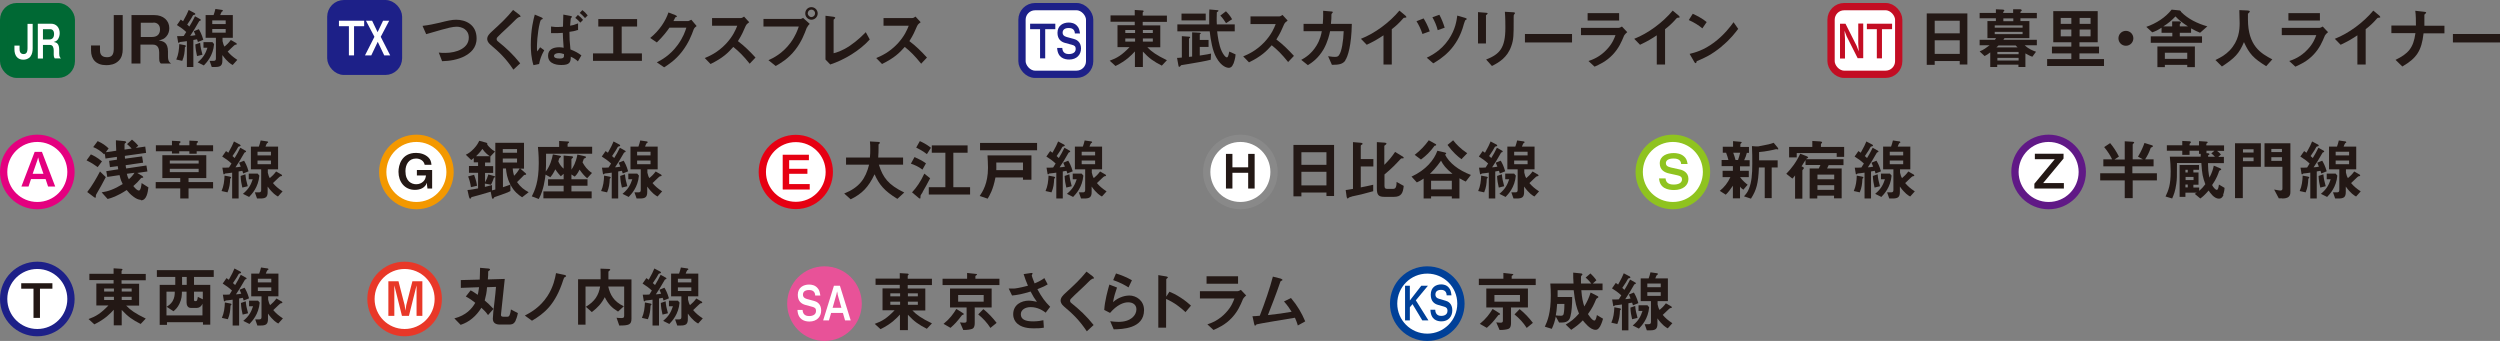 <?xml version="1.0" encoding="UTF-8"?>
<svg id="_レイヤー_2" data-name="レイヤー 2" xmlns="http://www.w3.org/2000/svg" viewBox="0 0 150.76 20.56">
  <rect x="0" y="0" width="150.76" height="20.56" fill="#808080" stroke="none"/>
  <defs>
    <style>
      .cls-1 {
        fill: #8fc31f;
      }

      .cls-1, .cls-2, .cls-3, .cls-4, .cls-5, .cls-6, .cls-7, .cls-8, .cls-9 {
        stroke-width: 0px;
      }

      .cls-2 {
        fill: #231815;
      }

      .cls-10 {
        stroke: #e60012;
        stroke-width: .44px;
      }

      .cls-10, .cls-11, .cls-12, .cls-13, .cls-14, .cls-15, .cls-16, .cls-17, .cls-18, .cls-19, .cls-20, .cls-21, .cls-22 {
        stroke-miterlimit: 10;
      }

      .cls-10, .cls-11, .cls-12, .cls-4, .cls-16, .cls-17, .cls-18, .cls-19, .cls-20, .cls-21, .cls-22 {
        fill: #fff;
      }

      .cls-3 {
        fill: #e4007f;
      }

      .cls-11 {
        stroke: #898989;
      }

      .cls-11, .cls-12, .cls-13, .cls-14, .cls-15, .cls-16, .cls-17, .cls-18, .cls-19, .cls-20, .cls-21, .cls-22 {
        stroke-width: .44px;
      }

      .cls-12 {
        stroke: #e4007f;
      }

      .cls-13, .cls-9 {
        fill: #1d2088;
      }

      .cls-13, .cls-22 {
        stroke: #1d2088;
      }

      .cls-14 {
        fill: #006934;
        stroke: #006934;
      }

      .cls-15 {
        fill: #e85298;
        stroke: #e85298;
      }

      .cls-5 {
        fill: #c30d23;
      }

      .cls-6 {
        fill: #e83828;
      }

      .cls-16 {
        stroke: #e83828;
      }

      .cls-7 {
        fill: #e60012;
      }

      .cls-17 {
        stroke: #8fc31f;
      }

      .cls-8 {
        fill: #004098;
      }

      .cls-18 {
        stroke: #601986;
      }

      .cls-19 {
        stroke: #f39800;
      }

      .cls-20 {
        stroke: #c30d23;
      }

      .cls-21 {
        stroke: #004098;
      }
    </style>
  </defs>
  <g id="_アクセス" data-name="アクセス">
    <g>
      <g>
        <path class="cls-2" d="M7.15,3.67c-.22.22-.52.26-.74.26-.62,0-.92-.36-.92-.88v-.31h.54v.31c0,.36.27.4.42.4.26,0,.41-.11.41-.5V.91h.54v2.07c0,.23-.05.5-.24.68Z"/>
        <path class="cls-2" d="M9.7,3.83c-.06-.06-.1-.1-.1-.31v-.35c0-.21-.06-.48-.38-.48h-.75v1.14h-.54V.91h1.38c.54,0,.9.33.9.79,0,.19-.06.37-.18.5-.11.13-.21.18-.46.24.28.04.56.12.56.67v.3c0,.29.11.37.19.42h-.63ZM9.25,1.37h-.76v.86h.68c.3,0,.48-.16.48-.46,0-.26-.16-.41-.4-.41Z"/>
        <path class="cls-2" d="M11.15,2.85c-.01.29-.04.54-.16.82l-.36-.08c.13-.29.17-.61.18-.93l.32.06c.08.02.08.05.08.06,0,.02-.03.04-.06.07ZM11.93,2.52c-.02-.08-.04-.13-.05-.15-.11.02-.12.02-.22.04v1.63h-.39v-1.56c-.1.02-.22.03-.3.04-.12.01-.13.01-.15.04-.02.02-.02.02-.04.02s-.04,0-.04-.04l-.06-.36c.22,0,.28,0,.4-.01.05-.08.1-.16.15-.24-.17-.16-.36-.3-.56-.42l.23-.33c.06.04.09.06.14.1.2-.35.27-.51.34-.68l.36.19s.04.03.04.05c0,.04-.03.04-.05.05-.08.02-.08.02-.1.05-.04.08-.16.29-.34.54.06.05.07.06.13.12.11-.18.25-.42.34-.62l.32.18s.03.02.03.04c0,.03-.02.04-.02.04-.06.02-.06.02-.08.04-.24.42-.33.57-.54.88.14-.01.16-.01.32-.04-.03-.07-.05-.13-.1-.24l.3-.12c.06.1.18.31.27.64l-.32.13ZM11.88,3.37c-.05-.2-.09-.43-.1-.69l.29-.1c.02.25.06.44.14.72l-.32.08ZM12.28,3.94l-.36-.18c.38-.32.48-.56.59-.88h-.24v-.34h.54l.1.12c-.06.71-.45,1.11-.62,1.29ZM14.03,3.92c-.11-.06-.32-.18-.62-.6v.33c0,.31-.12.39-.44.39h-.2l-.13-.37h.24c.1,0,.14-.04.14-.14v-1.25h-.62V.91h.48c.04-.12.08-.23.11-.37l.41.06s.04.02.04.04c0,.01,0,.02-.01.03,0,0-.05.04-.06.04-.02.02-.08.16-.09.2h.76v1.37h-.62v.2c.04.16.06.24.12.33.14-.12.24-.21.38-.4l.33.19s.03.04.03.05c0,.01,0,.03-.03.04-.01,0-.08.01-.09.02-.02,0-.36.34-.43.4.16.19.31.32.58.5l-.27.3ZM13.61,1.23h-.81v.22h.81v-.22ZM13.61,1.75h-.81v.22h.81v-.22Z"/>
      </g>
      <g>
        <rect class="cls-14" x=".22" y=".4" width="4.08" height="4.08" rx=".79" ry=".79"/>
        <g>
          <path class="cls-4" d="M1.84,3.41c-.13.15-.3.19-.43.19-.36,0-.54-.25-.54-.63v-.22h.31v.22c0,.26.16.29.24.29.15,0,.24-.08.24-.36v-1.46h.31v1.48c0,.17-.03.36-.14.49Z"/>
          <path class="cls-4" d="M3.3,3.52s-.06-.07-.06-.22v-.25c0-.15-.04-.34-.22-.34h-.43v.82h-.31V1.43h.8c.32,0,.52.24.52.57,0,.14-.04.26-.1.36-.06.09-.12.13-.26.17.17.03.33.09.33.48v.21c0,.21.06.26.11.3h-.36ZM3.03,1.76h-.44v.62h.39c.17,0,.28-.11.28-.33,0-.19-.09-.29-.23-.29Z"/>
        </g>
      </g>
    </g>
    <g>
      <g>
        <path class="cls-2" d="M28.02,3.39c-.42.21-.89.29-1.36.3l-.2-.52c.12.02.27.02.39.02.68,0,1.42-.28,1.42-.92,0-.5-.43-.66-.74-.66-.23,0-.61.1-.89.18-.15.04-.8.23-.94.27l-.22-.5c.38-.04.76-.13,1.03-.19.48-.12.73-.18,1-.18.54,0,1.23.27,1.23,1.13,0,.58-.38.89-.73,1.07Z"/>
        <path class="cls-2" d="M31.27,1.05s-.06.02-.16.12c-.08.09-.47.46-.88.84-.26.25-.28.27-.28.34,0,.06.02.1.07.14.52.42.9.77,1.35,1.33l-.41.38c-.47-.7-.86-1.06-1.38-1.5-.17-.14-.2-.28-.2-.35,0-.18.14-.32.28-.45.57-.52.9-.83,1.28-1.3l.37.28s.08.07.08.11c0,.03-.01.03-.1.04Z"/>
        <path class="cls-2" d="M32.57,2.85l.25.18c-.18.32-.26.56-.31.83l-.34.07c-.14-.45-.16-.89-.16-1.23,0-.92.16-1.54.24-1.82l.38.16s.1.04.1.08c0,.03-.02.04-.08.06-.05.02-.06.08-.09.17-.17.67-.18,1.41-.18,1.49,0,.14,0,.2.02.26l.16-.23ZM34.83,1.81c-.16.06-.32.09-.49.11,0,.4.01.56.06,1.06.3.12.46.21.66.36l-.21.36c-.11-.1-.22-.19-.43-.28,0,.34-.07.5-.57.5-.12,0-.8,0-.8-.56,0-.38.31-.51.67-.51.09,0,.18.01.27.03-.04-.54-.04-.62-.05-.9-.08,0-.19.02-.36.02-.12,0-.25,0-.35,0v-.4c.21.03.33.03.37.03.13,0,.26-.01.35-.02,0-.2.01-.55.02-.73l.43.08c.09.02.09.03.09.06,0,0,0,.02,0,.02,0,0-.04.02-.05.03-.02.02-.03.06-.06.48.13-.02.23-.04.48-.14v.41ZM33.71,3.2c-.18,0-.3.07-.3.17s.1.16.34.16c.27,0,.27-.09.26-.27-.14-.05-.24-.06-.3-.06ZM35,1.37c-.07-.08-.18-.2-.31-.29l.16-.18c.12.09.22.19.31.3l-.17.17ZM35.28,1.09c-.12-.14-.24-.25-.32-.31l.16-.17c.12.09.23.2.32.32l-.17.17Z"/>
        <path class="cls-2" d="M35.76,3.67v-.45h1.22v-1.62h-.9v-.45h2.34v.45h-.93v1.62h1.22v.45h-2.94Z"/>
        <path class="cls-2" d="M41.84,1.75c-.14.39-.32.85-.71,1.36-.4.52-.83.79-1.08.95l-.44-.3c.25-.13.78-.4,1.25-1.04.34-.46.46-.83.53-1.05h-1.02c-.14.2-.36.5-.76.89l-.4-.27c.57-.46.94-1.05,1.1-1.54l.41.16s.1.04.1.08c0,.03-.04.04-.1.06-.02.06-.07.14-.11.22h.9s.11-.04.18-.08l.32.38c-.08.06-.14.11-.17.19Z"/>
        <path class="cls-2" d="M45.2,3.83c-.36-.45-.65-.74-.98-1-.32.36-.62.66-1.37,1.03l-.35-.36c.26-.11.77-.32,1.28-.86.43-.46.59-.86.68-1.09h-1.52v-.46h1.72c.08,0,.14-.04.21-.09l.31.34c-.08.06-.17.12-.22.24-.14.32-.21.5-.46.9.39.29.73.63,1.06.99l-.36.38Z"/>
        <path class="cls-2" d="M48.66,1.65c-.15.4-.32.86-.7,1.35-.43.56-.91.82-1.18.98l-.44-.35c.27-.12.84-.39,1.33-1.05.3-.41.43-.77.5-.98h-2.13v-.46h2.26s.09-.03.13-.06l.4.36c-.06.06-.12.12-.16.22ZM48.93,1.19c-.2,0-.37-.17-.37-.38s.16-.38.37-.38.38.17.38.38-.17.38-.38.38ZM48.93.58c-.12,0-.22.1-.22.22s.11.23.22.23.22-.09.22-.23c0-.13-.1-.22-.22-.22Z"/>
        <path class="cls-2" d="M50.05,3.87l-.27-.28V.95l.48.06s.11.02.11.06c0,.02,0,.02-.04.06-.06.05-.06.05-.06.07v2.01c.16-.04.48-.12.98-.45.47-.32.78-.64.96-.82l.24.44c-.6.67-1.55,1.24-2.39,1.51Z"/>
        <path class="cls-2" d="M55.54,3.83c-.36-.45-.65-.74-.98-1-.32.36-.62.66-1.37,1.03l-.35-.36c.26-.11.77-.32,1.28-.86.43-.46.59-.86.68-1.09h-1.52v-.46h1.72c.08,0,.14-.04.21-.09l.31.34c-.08.06-.17.12-.22.24-.14.32-.21.5-.46.9.39.29.73.63,1.06.99l-.36.38Z"/>
      </g>
      <g>
        <rect class="cls-13" x="19.95" y=".22" width="4.08" height="4.08" rx=".79" ry=".79"/>
        <g>
          <path class="cls-4" d="M21.35,1.58v1.76h-.31v-1.76h-.6v-.33h1.52v.33h-.6Z"/>
          <path class="cls-4" d="M23.17,3.34l-.39-.82-.39.82h-.38l.57-1.12-.51-.97h.37l.33.69.33-.69h.37l-.51.97.57,1.12h-.38Z"/>
        </g>
      </g>
    </g>
    <g>
      <g>
        <path class="cls-2" d="M70.07,3.96c-.5-.25-.78-.45-1.15-.85v.93h-.48v-.94c-.21.23-.52.56-1.17.88l-.35-.32c.44-.16.73-.33,1.2-.82h-.73v-1.32h1.04v-.21h-1.46v-.38h1.46v-.33l.48.03s.06.02.06.04c0,.01-.02.03-.02.04-.04.03-.04.04-.04.06v.17h1.46v.38h-1.46v.21h1.06v1.32h-.78c.26.27.54.47,1.18.78l-.32.34ZM68.45,1.81h-.59v.18h.59v-.18ZM68.45,2.32h-.59v.19h.59v-.19ZM69.52,1.81h-.6v.18h.6v-.18ZM69.52,2.32h-.6v.19h.6v-.19Z"/>
        <path class="cls-2" d="M73.02,3.6c-.3.08-.87.18-1.36.26-.08.01-.32.05-.43.07-.05.06-.08.1-.12.1-.03,0-.04-.04-.05-.1l-.08-.44c.06,0,.12,0,.29-.02v-1.29l.4.03c.08,0,.1.01.1.04,0,.02-.02.04-.04.05,0,0-.03.02-.03.04v1.09c.09-.01.1-.01.19-.02v-1.46l.42.02s.1,0,.1.04c0,.02,0,.03-.03.04-.02,0-.03.02-.03.04v.32h.53v.42h-.53v.52c.42-.06.55-.09.68-.12l-.02.4ZM74.36,3.87c-.07.2-.2.22-.26.22-.1,0-.44-.06-.75-.62-.23-.4-.34-1.04-.4-1.58h-1.95v-.42h1.92c0-.12,0-.22,0-.41,0-.22,0-.36.01-.49l.45.04c.08,0,.1.02.1.04,0,.03-.05.05-.1.09,0,.12-.02.47,0,.73h1.08v.42h-1.06c.03.28.1.84.28,1.21.07.14.2.36.31.36.08,0,.12-.26.14-.35l.38.17c0,.2-.11.53-.14.59ZM71.25,1.23v-.41h1.46v.41h-1.46ZM73.93,1.39c-.09-.14-.2-.31-.34-.45l.34-.26c.14.14.28.31.37.48l-.37.24Z"/>
        <path class="cls-2" d="M77.67,3.73c-.36-.45-.65-.74-.98-1-.32.36-.62.66-1.37,1.03l-.35-.36c.26-.11.77-.32,1.28-.86.43-.46.59-.86.68-1.09h-1.52v-.46h1.72c.08,0,.14-.04.21-.09l.31.34c-.08.06-.17.12-.22.24-.14.32-.21.5-.46.9.39.29.73.63,1.06.99l-.36.38Z"/>
        <path class="cls-2" d="M81.13,3.65c-.16.21-.36.26-.81.26l-.23-.52c.26.04.34.04.41.04.14,0,.2-.03.25-.11.16-.21.26-.85.28-1.44h-.82c-.04.2-.14.63-.38,1.07-.34.59-.74.84-.96.98l-.4-.32c.22-.12.61-.35.92-.86.22-.36.29-.69.32-.87h-1.1v-.44h1.16c.01-.17.03-.39.02-.79l.47.04c.11,0,.11.03.11.05,0,.02,0,.02-.04.06-.04.04-.04.04-.04.1,0,.17,0,.26-.03.54h1.26c-.02,1.28-.24,1.99-.4,2.2Z"/>
        <path class="cls-2" d="M84.71,1.07c-.06,0-.07.01-.12.07-.2.23-.42.44-.66.62v2.13h-.5v-1.76c-.27.18-.54.35-1.01.57l-.35-.36c.84-.33,1.72-.98,2.32-1.7l.35.29s.07.06.07.1c0,.03-.02.03-.1.04Z"/>
        <path class="cls-2" d="M85.78,2.05c-.1-.31-.24-.58-.36-.77l.43-.17c.12.2.25.43.37.78l-.44.16ZM88.43,1.18s-.06.03-.07.04c-.02.02-.06.18-.08.22-.39,1.51-1.38,2.1-1.85,2.38l-.39-.34c.26-.13.85-.41,1.32-1.1.42-.62.48-1.16.52-1.44l.48.14s.09.03.09.06c0,0,0,.03-.02.04ZM86.7,1.82c-.07-.28-.18-.53-.32-.78l.42-.15c.14.26.24.52.32.78l-.42.15Z"/>
        <path class="cls-2" d="M89.67.87c-.06.04-.06.05-.06.06v1.69h-.48V.73l.48.04s.1,0,.1.04c0,.02-.02.04-.04.06ZM91.33.85c-.05.05-.05.06-.05.18,0,.04,0,.22,0,.26,0,.78,0,1.1-.14,1.48-.24.71-.76,1-1.17,1.21l-.35-.39c.82-.32,1.16-.7,1.16-1.91,0-.1,0-.65-.03-.97l.51.03s.1,0,.1.05c0,.01,0,.03-.04.06Z"/>
        <path class="cls-2" d="M91.96,2.56v-.51h2.84v.51h-2.84Z"/>
        <path class="cls-2" d="M97.93,2.17c-.15.36-.3.72-.66,1.11-.41.44-.85.62-1.11.74l-.37-.34c.24-.08.69-.24,1.12-.71.34-.36.45-.69.51-.85h-2.08v-.44h2.27c.06,0,.15-.05.2-.08l.32.34c-.14.11-.18.2-.2.22ZM95.74,1.24v-.45h1.9v.45h-1.9Z"/>
        <path class="cls-2" d="M101.19,1.07c-.06,0-.07.01-.12.07-.2.23-.42.44-.66.62v2.13h-.5v-1.76c-.27.18-.54.35-1.01.57l-.35-.36c.84-.33,1.72-.98,2.32-1.7l.35.29s.07.06.07.1c0,.03-.02.03-.1.04Z"/>
        <path class="cls-2" d="M102.66,1.71c-.23-.19-.5-.36-.82-.5l.24-.38c.26.12.59.29.84.5l-.26.38ZM103.83,2.8c-.63.51-1.01.68-1.51.89-.02.06-.03.12-.06.12-.02,0-.06-.02-.09-.08l-.28-.48c.32-.08.84-.21,1.48-.69.61-.46,1-.98,1.17-1.22l.28.4c-.16.21-.47.63-1,1.06Z"/>
      </g>
      <g>
        <rect class="cls-22" x="61.63" y=".4" width="4.08" height="4.08" rx=".79" ry=".79"/>
        <g>
          <path class="cls-9" d="M63.03,1.76v1.76h-.31v-1.76h-.6v-.33h1.52v.33h-.6Z"/>
          <path class="cls-9" d="M64.48,3.59c-.29,0-.7-.1-.73-.7h.31c.01.33.26.37.39.37.08,0,.42-.01.42-.31,0-.15-.07-.21-.23-.25l-.41-.11c-.22-.06-.46-.21-.46-.61,0-.45.35-.62.68-.62.14,0,.36.03.51.21.1.11.13.21.17.45h-.31c-.01-.32-.28-.33-.37-.33-.06,0-.37,0-.37.28,0,.12.06.21.24.26l.44.12c.13.03.43.16.43.57,0,.38-.26.67-.71.67Z"/>
        </g>
      </g>
    </g>
    <g>
      <g>
        <path class="cls-2" d="M118.18,3.89v-.21h-1.51v.23h-.48V.81h2.45v3.08h-.47ZM118.18,1.25h-1.51v.76h1.51v-.76ZM118.18,2.43h-1.51v.82h1.51v-.82Z"/>
        <path class="cls-2" d="M122.11,2.74c.23.22.5.32.67.38l-.22.3c-.14-.04-.27-.12-.42-.2v.82h-.42v-.14h-1.28v.14h-.42v-.88c-.14.11-.22.16-.34.22l-.3-.28c.25-.1.43-.24.6-.37h-.6v-.33h.92s.04-.06.07-.1h-.52v-1.03h.51v-.17h-.98v-.32h.98v-.22l.42.02s.09,0,.09.06c0,.02-.02.03-.03.04-.04.03-.04.04-.04.1h.6v-.22h.44s.08.02.08.06c0,.02,0,.04-.04.06-.02,0-.04.03-.04.05v.05h.99v.32h-.99v.17h.54v1.03h-1.5s-.06.08-.07.1h2.02v.33h-.73ZM121.97,1.53h-1.68v.14h1.68v-.14ZM121.97,1.92h-1.68v.14h1.68v-.14ZM121.54,2.74h-1.02s-.1.1-.13.12h1.28s-.08-.08-.12-.12ZM121.73,3.13h-1.28v.14h1.28v-.14ZM121.73,3.49h-1.28v.16h1.28v-.16ZM121.41,1.11h-.6v.17h.6v-.17Z"/>
        <path class="cls-2" d="M123.45,3.98v-.42h1.46v-.34h-1.17v-.41h1.17v-.26h-1.09V.67h2.68v1.88h-1.1v.26h1.18v.41h-1.18v.34h1.48v.42h-3.44ZM124.91,1.08h-.64v.36h.64v-.36ZM124.91,1.78h-.64v.41h.64v-.41ZM126.07,1.08h-.66v.36h.66v-.36ZM126.07,1.78h-.66v.41h.66v-.41Z"/>
        <path class="cls-2" d="M128.2,2.76c-.25,0-.45-.2-.45-.45s.2-.45.45-.45.45.2.45.45-.2.45-.45.45Z"/>
        <path class="cls-2" d="M132.66,1.97c-.17-.07-.32-.14-.53-.26v.27h-.68v.21h1.34v.39h-3.09v-.39h1.3v-.21h-.65v-.31c-.21.14-.36.21-.56.28l-.36-.33c.6-.21,1.15-.56,1.53-1.04l.48.05s.08.03.08.06c0,0,0,.02,0,.02.43.44,1,.71,1.59.88l-.43.38ZM131.9,4.05v-.14h-1.35v.14h-.45v-1.25h2.26v1.25h-.46ZM131.19.99c-.25.26-.43.41-.73.6h.53v-.3h.44s.09.02.09.06c0,.02,0,.03-.03.06-.03.03-.04.04-.04.06v.12h.49c-.32-.21-.54-.37-.75-.6ZM131.9,3.18h-1.35v.37h1.35v-.37Z"/>
        <path class="cls-2" d="M136.66,3.99c-.75-.46-1.02-.74-1.34-1.45-.29.69-.55.96-1.33,1.47l-.39-.39c.39-.19.6-.32.86-.58.55-.58.6-1.22.6-1.64,0-.11-.01-.62-.02-.79l.45.02s.18,0,.18.06c0,.02,0,.04-.03.06,0,.01-.07.06-.08.08,0,.02,0,.28,0,.33,0,1.61.78,2.06,1.47,2.42l-.36.4Z"/>
        <path class="cls-2" d="M140.19,2.17c-.15.36-.3.72-.66,1.11-.41.44-.85.62-1.11.74l-.37-.34c.24-.08.69-.24,1.12-.71.34-.36.45-.69.51-.85h-2.08v-.44h2.27c.06,0,.15-.05.2-.08l.32.34c-.14.11-.18.2-.2.22ZM138,1.24v-.45h1.9v.45h-1.9Z"/>
        <path class="cls-2" d="M143.44,1.07c-.06,0-.07.01-.12.07-.2.23-.42.44-.66.62v2.13h-.5v-1.76c-.27.18-.54.35-1.01.57l-.35-.36c.84-.33,1.72-.98,2.32-1.7l.35.29s.07.06.07.1c0,.03-.02.03-.1.04Z"/>
        <path class="cls-2" d="M146.15,2.01c-.12,1.06-.42,1.5-1.28,2l-.41-.4c.76-.37,1.08-.71,1.2-1.61h-1.45v-.46h1.48c0-.29,0-.63-.04-.89l.54.06c.06,0,.12.02.12.06,0,.02-.1.09-.11.12,0,.01,0,.03,0,.2,0,0,0,.25,0,.46h1.21v.46h-1.24Z"/>
        <path class="cls-2" d="M147.92,2.56v-.51h2.84v.51h-2.84Z"/>
      </g>
      <g>
        <rect class="cls-20" x="110.42" y=".4" width="4.08" height="4.08" rx=".79" ry=".79"/>
        <g>
          <path class="cls-5" d="M112.03,3.52l-.67-1.33-.13-.34.03.47v1.21h-.3V1.43h.33l.67,1.33.13.34-.03-.47v-1.21h.3v2.09h-.33Z"/>
          <path class="cls-5" d="M113.49,1.76v1.76h-.31v-1.76h-.6v-.33h1.52v.33h-.6Z"/>
        </g>
      </g>
    </g>
    <g>
      <g>
        <circle class="cls-12" cx="2.25" cy="10.37" r="2.03"/>
        <path class="cls-3" d="M2.9,11.25l-.15-.45h-.88l-.15.45h-.43l.8-2.09h.44l.8,2.09h-.43ZM2.35,9.67l-.05-.18-.05.18-.28.81h.65l-.28-.81Z"/>
      </g>
      <g>
        <path class="cls-2" d="M5.88,10.07c-.19-.14-.36-.25-.66-.4l.26-.36c.15.07.34.15.67.42l-.26.35ZM5.84,11.66c-.04.07-.06.09-.06.16,0,.1,0,.1-.04.1-.02,0-.06-.02-.08-.04l-.4-.3c.28-.35.58-.87.77-1.24l.35.34c-.11.22-.47.88-.54.98ZM8.48,12.05c-.12,0-.29-.08-.42-.18-.21-.15-.34-.31-.42-.41-.58.38-.92.48-1.15.54l-.36-.4c.39-.06.75-.18,1.27-.5-.07-.14-.12-.23-.19-.54l-.74.11-.06-.35.72-.11c-.01-.09-.02-.1-.03-.19l-.47.06-.05-.38.47-.07c0-.08,0-.09,0-.17l-.69.1-.04-.3-.04.05c-.19-.19-.41-.34-.66-.44l.27-.36c.31.14.47.26.66.44l-.17.23.63-.09c-.02-.34-.02-.51-.02-.63l.52.05s.1.01.1.07c0,.01,0,.02-.04.04-.06.04-.06.07-.06.11,0,.06,0,.24,0,.29l.43-.06s-.12-.14-.28-.27l.3-.27c.11.09.21.17.38.37l-.15.13.57-.08.05.38-1.28.18s0,.14.01.17l1.03-.14.06.38-1.05.15c0,.05.01.13.03.2l1.22-.18.06.36-.61.09.3.18s.06.05.06.07c0,.04-.03.04-.06.04-.05,0-.07.01-.09.04-.19.22-.23.27-.45.46.12.15.24.27.34.27.11,0,.15-.33.16-.45l.41.26c-.04.33-.12.78-.44.78ZM7.65,10.49c.03.14.07.24.12.32.18-.16.26-.26.34-.39l-.46.06Z"/>
        <path class="cls-2" d="M11.37,11.36v.61h-.5v-.61h-1.48v-.38h1.48v-.24h-1.08v-1.38h2.65v1.38h-1.07v.24h1.48v.38h-1.48ZM11.86,9.12v.15h-.44v-.15h-.61v.14h-.44v-.14h-.97v-.36h.97v-.27l.42.02c.07,0,.1.03.1.06,0,.02-.04.05-.05.05-.02.02-.03.02-.03.06v.08h.61v-.28l.44.02c.05,0,.08.02.08.05,0,.02-.02.04-.03.05-.04.04-.05.04-.05.06v.1h.99v.36h-.99ZM11.98,9.68h-1.74v.18h1.74v-.18ZM11.98,10.18h-1.74v.2h1.74v-.2Z"/>
        <path class="cls-2" d="M13.88,10.78c-.01.29-.04.54-.16.82l-.36-.08c.13-.29.17-.61.18-.93l.32.06c.08.02.08.05.08.06,0,.02-.03.04-.06.07ZM14.66,10.45c-.02-.08-.04-.13-.05-.15-.11.02-.12.02-.22.04v1.63h-.39v-1.56c-.1.02-.22.03-.3.04-.12.01-.13.01-.15.04-.02.02-.02.02-.04.02s-.04,0-.04-.04l-.06-.36c.22,0,.28,0,.4-.01.05-.08.1-.16.15-.24-.17-.16-.36-.3-.56-.42l.23-.33c.06.04.09.06.14.1.2-.35.27-.51.34-.68l.36.19s.04.03.04.05c0,.04-.03.04-.05.05-.08.02-.08.02-.1.05-.04.08-.16.29-.34.54.06.05.07.06.13.12.11-.18.25-.42.34-.62l.32.18s.03.02.03.04c0,.03-.02.04-.02.04-.06.02-.06.02-.08.04-.24.42-.33.57-.54.88.14-.01.16-.01.32-.04-.03-.07-.05-.13-.1-.24l.3-.12c.06.1.18.31.27.64l-.32.13ZM14.61,11.3c-.05-.2-.09-.43-.1-.69l.29-.1c.02.25.06.44.14.72l-.32.08ZM15.01,11.87l-.36-.18c.38-.32.48-.56.59-.88h-.24v-.34h.54l.1.12c-.06.71-.45,1.11-.62,1.29ZM16.76,11.85c-.11-.06-.32-.18-.62-.6v.33c0,.31-.12.39-.44.39h-.2l-.13-.37h.24c.1,0,.14-.04.14-.14v-1.25h-.62v-1.37h.48c.04-.12.08-.23.11-.37l.41.06s.04.02.04.04c0,.01,0,.02-.01.03,0,0-.05.04-.06.04-.02.02-.08.16-.09.2h.76v1.37h-.62v.2c.04.16.06.24.12.33.14-.12.24-.21.38-.4l.33.19s.03.04.03.05c0,.01,0,.03-.03.04-.01,0-.08.01-.09.02-.02,0-.36.34-.43.4.16.19.31.32.58.5l-.27.3ZM16.34,9.15h-.81v.22h.81v-.22ZM16.34,9.68h-.81v.22h.81v-.22Z"/>
      </g>
    </g>
    <g>
      <g>
        <circle class="cls-19" cx="25.11" cy="10.37" r="2.03"/>
        <path class="cls-2" d="M25.78,11.38l-.03-.22v-.14c-.12.31-.41.43-.73.43-.63,0-.99-.5-.99-1.09,0-.39.18-1.14,1.06-1.14.27,0,.54.08.74.27.14.14.17.26.19.45h-.41c-.05-.26-.29-.38-.52-.38-.43,0-.64.35-.64.76,0,.62.37.79.65.79.17,0,.32-.06.43-.17.1-.1.13-.18.16-.36h-.55v-.33h.92v1.12h-.27Z"/>
      </g>
      <g>
        <path class="cls-2" d="M31.49,11.9c-.22-.15-.49-.33-.72-.79-.2-.38-.23-.69-.26-.95h-.18v1.13c.3-.1.35-.12.45-.16v.39c-.09.04-.13.06-.16.08-.33.13-.44.16-.72.26-.08.02-.09.03-.11.06-.04.06-.04.07-.07.07-.04,0-.06-.08-.06-.09l-.07-.34c-.45.14-.76.22-1.05.3-.1.02-.11.02-.13.07-.02.03-.02.05-.05.05-.04,0-.06-.04-.08-.12l-.09-.4c.19-.01.48-.07.64-.1v-.94h-.55v-.41h.55v-.22h-.26v-.26s-.08.06-.15.12l-.33-.32c.12-.06.25-.12.48-.36.2-.21.26-.34.33-.48l.41.11c.05.01.08.05.08.08,0,.02,0,.03-.01.04.11.14.25.29.47.42l-.28.3v.36h-.32v.22h.49v.41h-.49v.57c.09-.16.15-.31.2-.48l.36.1s.05.02.05.05-.02.03-.07.03c-.03.09-.09.27-.18.44l-.37-.07v.2c.14-.04.28-.07.43-.11v.32s.09-.02.2-.05v-2.82h1.73v1.56h-.22l.3.26s.05.04.05.07c0,0,0,.04-.04.04-.03,0-.08.01-.09.02-.1.1-.16.17-.42.42.22.31.41.45.7.61l-.4.31ZM28.4,11.29c-.03-.23-.1-.48-.17-.65l.36-.1c.13.35.16.54.18.66l-.38.09ZM29.09,8.98c-.12.18-.3.36-.38.44h.83c-.11-.07-.28-.2-.45-.44ZM31.18,8.99h-.86v.22h.86v-.22ZM31.18,9.56h-.86v.24h.86v-.24ZM30.92,10.16c.01.18.04.29.08.44.14-.13.27-.32.34-.44h-.42Z"/>
        <path class="cls-2" d="M32.93,9.27c0,.74,0,.78-.02,1.08.27-.35.38-.77.43-1.04l.37.07c.12.02.12.04.12.06,0,.04-.06.06-.1.1-.02.04-.05.15-.06.2.12.26.24.36.32.43v-.79l.44.04c.1,0,.13.03.13.06s-.05.06-.1.11v.64c.11-.16.27-.42.36-.91l.4.09c.06.01.12.03.12.07,0,.04-.07.06-.13.09-.02.05-.04.12-.08.22.12.22.29.46.57.64l-.29.32c-.14-.11-.29-.28-.46-.52-.12.25-.22.35-.29.42l-.2-.13v.29h.97v.39h-.97v.34h1.22v.42h-2.91v-.42h1.22v-.34h-.94v-.39h.94v-.33l-.17.15c-.09-.1-.22-.24-.33-.42-.14.28-.22.38-.3.48l-.29-.16c-.04.29-.11.93-.41,1.47l-.42-.16c.19-.37.42-.88.42-2,0-.14,0-.5-.05-.98h1.28v-.36l.48.03c.11,0,.12.02.12.05,0,.02-.04.05-.09.09v.18h1.48v.42h-2.79Z"/>
        <path class="cls-2" d="M36.77,10.78c-.01.29-.04.54-.16.82l-.36-.08c.13-.29.17-.61.18-.93l.32.06c.08.02.08.05.08.06,0,.02-.03.04-.06.07ZM37.55,10.45c-.02-.08-.04-.13-.05-.15-.11.02-.12.02-.22.04v1.63h-.39v-1.56c-.1.02-.22.03-.3.04-.12.01-.13.01-.15.04-.02.02-.02.02-.04.02s-.04,0-.04-.04l-.06-.36c.22,0,.28,0,.4-.01.05-.08.1-.16.15-.24-.17-.16-.36-.3-.56-.42l.23-.33c.06.04.09.06.14.1.2-.35.27-.51.34-.68l.36.19s.04.03.04.05c0,.04-.03.04-.05.05-.08.02-.08.02-.1.05-.04.08-.16.29-.34.54.06.05.07.06.13.12.11-.18.25-.42.34-.62l.32.18s.03.02.03.04c0,.03-.02.04-.02.04-.06.02-.06.02-.08.04-.24.42-.33.57-.54.88.14-.01.16-.01.32-.04-.03-.07-.05-.13-.1-.24l.3-.12c.06.1.18.31.27.64l-.32.13ZM37.5,11.3c-.05-.2-.09-.43-.1-.69l.29-.1c.02.25.06.44.14.72l-.32.08ZM37.9,11.87l-.36-.18c.38-.32.48-.56.59-.88h-.24v-.34h.54l.1.12c-.06.71-.45,1.11-.62,1.29ZM39.65,11.85c-.11-.06-.32-.18-.62-.6v.33c0,.31-.12.39-.44.39h-.2l-.13-.37h.24c.1,0,.14-.04.14-.14v-1.25h-.62v-1.37h.48c.04-.12.08-.23.11-.37l.41.06s.04.02.04.04c0,.01,0,.02-.01.03s-.05.04-.06.04c-.02.02-.08.16-.09.2h.76v1.37h-.62v.2c.04.16.06.24.12.33.14-.12.24-.21.38-.4l.33.19s.03.04.03.05c0,.01,0,.03-.03.04-.01,0-.08.01-.09.02-.02,0-.36.34-.43.4.16.19.31.32.58.5l-.27.3ZM39.23,9.15h-.81v.22h.81v-.22ZM39.23,9.68h-.81v.22h.81v-.22Z"/>
      </g>
    </g>
    <g>
      <circle class="cls-10" cx="47.99" cy="10.37" r="2.02"/>
      <path class="cls-7" d="M47.2,11.41v-2.08h1.58v.33h-1.19v.52h1.1v.3h-1.1v.62h1.24v.33h-1.62Z"/>
      <g>
        <path class="cls-2" d="M54.11,11.99c-.8-.49-1.09-.86-1.37-1.48-.37.78-.75,1.17-1.44,1.51l-.39-.35c.92-.37,1.29-.9,1.5-1.74h-1.39v-.43h1.44c.02-.18.02-.38.02-.44,0-.23,0-.4-.02-.53l.53.03s.07,0,.07.05c0,.03-.04.07-.08.1,0,.08,0,.03,0,.23,0,.04,0,.38-.02.56h1.5v.43h-1.46c.24.77.56,1.21,1.53,1.68l-.41.38Z"/>
        <path class="cls-2" d="M55.63,10.23c-.23-.18-.51-.3-.7-.36l.22-.4c.26.12.47.22.69.38l-.22.39ZM55.65,11.57c-.14.21-.14.22-.14.27,0,.12,0,.13-.04.13s-.06-.03-.1-.06l-.37-.31c.28-.3.53-.67.74-1.13l.35.28c-.14.28-.36.67-.45.82ZM55.89,9.29c-.24-.19-.5-.32-.64-.39l.22-.39c.14.06.42.2.67.4l-.24.38ZM56.01,11.73v-.44h1v-2.08h-.82v-.44h2.16v.44h-.86v2.08h1.01v.44h-2.49Z"/>
        <path class="cls-2" d="M61.69,10.84v-.14h-1.66c-.14.74-.35,1.08-.47,1.28l-.48-.16c.17-.26.5-.74.5-1.71,0-.25-.02-.54-.03-.74h2.65v1.47h-.5ZM59.1,9.06v-.44h3.44v.44h-3.44ZM61.69,9.8h-1.61c.01.26,0,.37,0,.46h1.61v-.46Z"/>
        <path class="cls-2" d="M63.57,10.78c-.01.29-.04.54-.16.82l-.36-.08c.13-.29.17-.61.18-.93l.32.06c.08.02.08.05.08.06,0,.02-.03.04-.06.07ZM64.36,10.45c-.02-.08-.04-.13-.05-.15-.11.02-.12.02-.22.04v1.63h-.39v-1.56c-.1.02-.22.03-.3.04-.12.01-.13.01-.15.04-.02.02-.02.02-.04.02s-.04,0-.04-.04l-.06-.36c.22,0,.28,0,.4-.01.05-.08.1-.16.15-.24-.17-.16-.36-.3-.56-.42l.23-.33c.06.04.09.06.14.1.2-.35.27-.51.34-.68l.36.19s.04.03.04.05c0,.04-.03.04-.05.05-.08.02-.08.02-.1.05-.04.08-.16.29-.34.54.06.05.07.06.13.12.11-.18.25-.42.34-.62l.32.18s.03.02.03.04c0,.03-.02.04-.02.04-.06.02-.06.02-.08.04-.24.42-.33.57-.54.88.14-.01.16-.01.32-.04-.03-.07-.05-.13-.1-.24l.3-.12c.06.1.18.31.27.64l-.32.13ZM64.3,11.3c-.05-.2-.09-.43-.1-.69l.29-.1c.02.25.06.44.14.72l-.32.08ZM64.7,11.87l-.36-.18c.38-.32.48-.56.59-.88h-.24v-.34h.54l.1.12c-.06.71-.45,1.11-.62,1.29ZM66.45,11.85c-.11-.06-.32-.18-.62-.6v.33c0,.31-.12.39-.44.39h-.2l-.13-.37h.24c.1,0,.14-.04.14-.14v-1.25h-.62v-1.37h.48c.04-.12.08-.23.11-.37l.41.06s.04.02.04.04c0,.01,0,.02-.01.03s-.05.04-.06.04c-.02.02-.08.16-.09.2h.76v1.37h-.62v.2c.04.16.06.24.12.33.14-.12.24-.21.38-.4l.33.19s.03.04.03.05c0,.01,0,.03-.03.04-.01,0-.08.01-.09.02-.02,0-.36.34-.43.4.16.19.31.32.58.5l-.27.3ZM66.04,9.15h-.81v.22h.81v-.22ZM66.04,9.68h-.81v.22h.81v-.22Z"/>
      </g>
    </g>
    <g>
      <g>
        <circle class="cls-11" cx="74.8" cy="10.37" r="2.03"/>
        <path class="cls-2" d="M75.27,11.37v-.95h-.95v.95h-.39v-2.09h.39v.81h.95v-.81h.39v2.09h-.39Z"/>
      </g>
      <g>
        <path class="cls-2" d="M79.99,11.82v-.21h-1.51v.23h-.48v-3.1h2.45v3.08h-.47ZM79.99,9.18h-1.51v.76h1.51v-.76ZM79.99,10.36h-1.51v.82h1.51v-.82Z"/>
        <path class="cls-2" d="M81.51,11.86c-.1.02-.13.03-.17.06q-.06.06-.07.06s-.05-.05-.06-.1l-.06-.42c.16-.02.34-.05.44-.07v-2.82l.48.04s.1.01.1.06c0,.03-.02.04-.06.06-.03.02-.05.03-.05.06v.8h.76v.45h-.76v1.26c.42-.08.56-.12.75-.16v.39c-.56.16-.9.24-1.3.32ZM84.58,9.54c-.09.01-.09.02-.13.06-.27.29-.48.52-.96.92v.68c0,.14.04.19.17.19h.31c.13,0,.25,0,.25-.42l.43.24c-.04.43-.15.66-.58.66h-.59c-.35,0-.45-.12-.45-.5v-2.8l.44.03s.14,0,.14.06c0,.02-.02.04-.04.06-.08.06-.09.06-.09.09v1.13c.28-.28.42-.44.65-.78l.46.28s.06.04.06.07c0,.04-.04.04-.08.05Z"/>
        <path class="cls-2" d="M88.39,10.95c-.13-.06-.24-.12-.38-.2v1.22h-.46v-.13h-1.25v.13h-.45v-1.2c-.17.11-.26.17-.41.23l-.32-.35c.87-.4,1.36-1,1.56-1.56l.47.11s.06.02.06.05c0,.05-.04.06-.07.07.25.5.8.94,1.56,1.23l-.31.4ZM86.6,8.77s-.08.02-.09.02c-.26.36-.51.6-.82.83l-.38-.28c.36-.28.62-.56.85-.88l.42.23s.03.03.03.04c0,.01,0,.02-.02.03ZM86.9,9.69c-.29.42-.52.64-.67.79h1.36c-.41-.33-.56-.54-.69-.79ZM87.55,10.9h-1.25v.52h1.25v-.52ZM88.13,9.6c-.24-.18-.52-.42-.84-.86l.34-.28c.18.23.43.5.85.78l-.35.36Z"/>
        <path class="cls-2" d="M89.66,10.78c-.01.29-.04.54-.16.82l-.36-.08c.13-.29.17-.61.18-.93l.32.06c.08.02.08.05.08.06,0,.02-.03.04-.06.07ZM90.44,10.45c-.02-.08-.04-.13-.05-.15-.11.02-.12.02-.22.04v1.63h-.39v-1.56c-.1.02-.22.03-.3.04-.12.01-.13.01-.15.04-.02.02-.02.02-.04.02s-.04,0-.04-.04l-.06-.36c.22,0,.28,0,.4-.01.05-.08.1-.16.15-.24-.17-.16-.36-.3-.56-.42l.23-.33c.06.04.09.06.14.1.2-.35.27-.51.34-.68l.36.19s.04.03.04.05c0,.04-.03.04-.05.05-.08.02-.08.02-.1.05-.04.08-.16.29-.34.54.06.05.07.06.13.12.11-.18.25-.42.34-.62l.32.18s.03.02.03.04c0,.03-.02.04-.02.04-.06.02-.06.02-.08.04-.24.42-.33.57-.54.88.14-.01.16-.01.32-.04-.03-.07-.05-.13-.1-.24l.3-.12c.06.1.18.31.27.64l-.32.13ZM90.38,11.3c-.05-.2-.09-.43-.1-.69l.29-.1c.02.25.06.44.14.72l-.32.08ZM90.78,11.87l-.36-.18c.38-.32.48-.56.59-.88h-.24v-.34h.54l.1.12c-.06.71-.45,1.11-.62,1.29ZM92.53,11.85c-.11-.06-.32-.18-.62-.6v.33c0,.31-.12.39-.44.39h-.2l-.13-.37h.24c.1,0,.14-.04.14-.14v-1.25h-.62v-1.37h.48c.04-.12.08-.23.11-.37l.41.06s.04.02.04.04c0,.01,0,.02-.01.03s-.05.04-.06.04c-.02.02-.08.16-.09.2h.76v1.37h-.62v.2c.04.16.06.24.12.33.14-.12.24-.21.38-.4l.33.19s.03.04.03.05c0,.01,0,.03-.03.04-.01,0-.08.01-.09.02-.02,0-.36.34-.43.4.16.19.31.32.58.5l-.27.3ZM92.12,9.15h-.81v.22h.81v-.22ZM92.12,9.68h-.81v.22h.81v-.22Z"/>
      </g>
    </g>
    <g>
      <g>
        <circle class="cls-17" cx="100.88" cy="10.37" r="2.03"/>
        <path class="cls-1" d="M100.95,11.46c-.36,0-.87-.1-.9-.7h.39c.02.33.32.37.48.37.1,0,.51-.01.51-.31,0-.15-.09-.21-.28-.25l-.5-.11c-.27-.06-.56-.21-.56-.61,0-.45.43-.62.84-.62.17,0,.44.03.63.21.12.11.17.21.21.45h-.39c-.01-.32-.35-.33-.46-.33-.07,0-.46,0-.46.28,0,.12.07.21.3.26l.54.12c.16.03.52.16.52.57,0,.38-.32.67-.87.67Z"/>
      </g>
      <g>
        <path class="cls-2" d="M104.93,10.02v.28h.53v.38h-.53c.14.2.34.37.46.46l-.26.3c-.1-.07-.16-.12-.2-.19v.71h-.43v-.76c-.12.18-.28.4-.43.54l-.36-.23c.27-.22.48-.48.64-.83h-.47v-.38h.62v-.28h-.68v-.37h.41c-.02-.08-.08-.3-.14-.44h-.2v-.36h.62v-.34l.44.04c.06,0,.08.02.08.04s-.02.04-.04.05c0,0-.04.04-.04.06v.16h.52v.36h-.13c-.04.16-.08.28-.16.44h.33v.37h-.6ZM104.52,9.21c.05.13.1.28.14.44h.15c.03-.09.09-.26.13-.44h-.42ZM107.14,8.99s-.13.02-.18.04c-.02,0-.46.11-.88.14,0,.13,0,.19,0,.5h1.12v.43h-.36v1.85h-.42v-1.85h-.35c-.04.98-.15,1.36-.48,1.88l-.42-.14c.13-.15.22-.25.3-.46.16-.4.2-.87.2-1.5,0-.36,0-.71-.02-1.07l.25.02s.1,0,.12,0c.64-.12.72-.14.94-.22l.24.29s.04.06.04.08c0,.03-.02.03-.09.03Z"/>
        <path class="cls-2" d="M110.28,9.95l-.1.21h.88v1.8h-.46v-.16h-1.01v.17h-.46v-1.81h.55l.1-.21h-.9v-.3c-.13.21-.17.28-.24.38.08.03.14.06.14.11,0,.03-.03.06-.05.08-.02.02-.04.04-.04.06v1.7h-.44v-1.4s-.07.1-.16.19l-.37-.29c.31-.32.6-.69.84-1.21l.34.13s.14.05.14.09c0,.03-.04.04-.05.05-.04.02-.05.02-.07.06h2.25v.36h-.9ZM110.76,9.47v-.24h-2.41v.26h-.46v-.63h1.4v-.36l.34.02s.25,0,.25.06c0,.04-.03.06-.07.1v.18h1.4v.6h-.46ZM110.61,10.53h-1.01v.28h1.01v-.28ZM110.61,11.17h-1.01v.28h1.01v-.28Z"/>
        <path class="cls-2" d="M112.31,10.78c-.01.29-.04.54-.16.82l-.36-.08c.13-.29.17-.61.18-.93l.32.06c.08.02.08.05.08.06,0,.02-.03.04-.06.07ZM113.1,10.45c-.02-.08-.04-.13-.05-.15-.11.02-.12.02-.22.04v1.63h-.39v-1.56c-.1.02-.22.03-.3.04-.12.01-.13.01-.15.04-.02.02-.02.02-.04.02s-.04,0-.04-.04l-.06-.36c.22,0,.28,0,.4-.01.05-.08.1-.16.15-.24-.17-.16-.36-.3-.56-.42l.23-.33c.06.04.09.06.14.1.2-.35.27-.51.34-.68l.36.19s.04.03.04.05c0,.04-.03.04-.05.05-.08.02-.08.02-.1.05-.04.08-.16.29-.34.54.06.05.07.06.13.12.11-.18.25-.42.34-.62l.32.18s.03.02.03.04c0,.03-.02.04-.02.04-.06.02-.06.02-.08.04-.24.42-.33.57-.54.88.14-.01.16-.01.32-.04-.03-.07-.05-.13-.1-.24l.3-.12c.06.1.18.31.27.64l-.32.13ZM113.04,11.3c-.05-.2-.09-.43-.1-.69l.29-.1c.02.25.06.44.14.72l-.32.08ZM113.44,11.87l-.36-.18c.38-.32.48-.56.59-.88h-.24v-.34h.54l.1.12c-.06.71-.45,1.11-.62,1.29ZM115.19,11.85c-.11-.06-.32-.18-.62-.6v.33c0,.31-.12.39-.44.39h-.2l-.13-.37h.24c.1,0,.14-.04.14-.14v-1.25h-.62v-1.37h.48c.04-.12.08-.23.11-.37l.41.06s.04.02.04.04c0,.01,0,.02-.01.03,0,0-.05.04-.06.04-.02.02-.08.16-.09.2h.76v1.37h-.62v.2c.04.16.06.24.12.33.14-.12.24-.21.38-.4l.33.19s.03.04.03.05c0,.01,0,.03-.03.04-.01,0-.08.01-.09.02-.02,0-.36.34-.43.4.16.19.31.32.58.5l-.27.3ZM114.77,9.15h-.81v.22h.81v-.22ZM114.77,9.68h-.81v.22h.81v-.22Z"/>
      </g>
    </g>
    <g>
      <g>
        <circle class="cls-18" cx="123.54" cy="10.37" r="2.03"/>
        <path class="cls-2" d="M122.68,11.37v-.29l1.23-1.48h-1.2v-.33h1.73v.29l-1.23,1.48h1.25v.33h-1.78Z"/>
      </g>
      <g>
        <path class="cls-2" d="M128.61,10.88v1.07h-.48v-1.07h-1.48v-.43h1.48v-.42h-1.29v-.42h.53c-.12-.25-.26-.47-.48-.74l.36-.24c.2.24.36.48.53.81l-.27.18h.62v-1.1l.5.03s.07.01.07.05c0,.01,0,.03-.04.05,0,0-.05.04-.05.06v.9h.62l-.3-.16c.2-.34.31-.6.39-.83l.45.14s.06.02.06.05c0,.02-.01.03-.02.04-.02.01-.1.05-.11.06-.1.29-.2.48-.34.7h.51v.42h-1.28v.42h1.48v.43h-1.48Z"/>
        <path class="cls-2" d="M134.09,11.75c-.04.08-.1.23-.28.23-.29,0-.53-.35-.62-.49-.24.28-.38.39-.5.48l-.34-.28s.07-.04.12-.07h-.68v.25h-.35v-1.92h1.17v.29h-.34v.16h.31v.74h-.31v.17h.35v.2c.16-.14.25-.24.37-.4-.16-.46-.19-.56-.24-1.28h-1.47c0,.86,0,.96-.04,1.25-.06.45-.16.69-.25.89l-.4-.12c.18-.38.31-.69.31-1.52,0-.31-.02-.54-.05-.88h1.86v-.17h-.1v-.19h-.57v.25h-.44v-.25h-.93v-.33h.93v-.26l.43.02s.09,0,.09.06c0,.02-.02.04-.03.05,0,0-.05.04-.05.07v.07h.57v-.26l.44.03s.08,0,.08.04c0,.02,0,.04-.04.06-.02,0-.04.03-.04.05v.08h1.07v.33h-.42s.16.12.23.22l-.16.14h.34v.38h-.96c0,.06.02.36.02.44.02.23.05.33.07.43.16-.32.21-.48.26-.72l.38.16s.07.03.07.07c0,.02-.01.03-.05.04-.06.02-.07.04-.08.06-.04.13-.15.46-.42.84.06.13.2.29.28.29.09,0,.11-.19.13-.32l.34.2c-.01.22-.07.38-.09.43ZM131.93,10.24h-.14v.16h.14v-.16ZM132.28,10.67h-.48v.19h.48v-.19ZM131.93,11.13h-.14v.17h.14v-.17ZM133.35,9.25l.19-.16h-.48v.15h.1c.05.02.08.02.08.06,0,.03-.03.04-.08.06v.09h.41c-.08-.08-.15-.15-.22-.2Z"/>
        <path class="cls-2" d="M135.25,10.06v1.89h-.47v-3.31h1.56v1.42h-1.09ZM135.9,9h-.64v.2h.64v-.2ZM135.9,9.5h-.64v.22h.64v-.22ZM137.61,11.96h-.19l-.28-.53c.25.05.35.06.38.06.1,0,.12-.06.12-.12v-1.31h-1.08v-1.42h1.56v2.95c0,.26-.14.38-.5.38ZM137.61,8.98h-.64v.19h.64v-.19ZM137.61,9.48h-.64v.22h.64v-.22Z"/>
        <path class="cls-2" d="M139.2,10.78c-.01.29-.04.54-.16.82l-.36-.08c.13-.29.17-.61.18-.93l.32.06c.08.02.08.05.08.06,0,.02-.03.04-.06.07ZM139.98,10.45c-.02-.08-.04-.13-.05-.15-.11.02-.12.02-.22.04v1.63h-.39v-1.56c-.1.02-.22.03-.3.04-.12.01-.13.01-.15.04-.02.02-.02.02-.04.02s-.04,0-.04-.04l-.06-.36c.22,0,.28,0,.4-.01.05-.08.1-.16.15-.24-.17-.16-.36-.3-.56-.42l.23-.33c.06.04.09.06.14.1.2-.35.27-.51.34-.68l.36.19s.04.03.04.05c0,.04-.03.04-.05.05-.08.02-.08.02-.1.05-.04.08-.16.29-.34.54.06.05.07.06.13.12.11-.18.25-.42.34-.62l.32.18s.03.02.03.04c0,.03-.02.04-.02.04-.06.02-.06.02-.08.04-.24.42-.33.57-.54.88.14-.01.16-.01.32-.04-.03-.07-.05-.13-.1-.24l.3-.12c.06.1.18.31.27.64l-.32.13ZM139.92,11.3c-.05-.2-.09-.43-.1-.69l.29-.1c.02.25.06.44.14.72l-.32.08ZM140.32,11.87l-.36-.18c.38-.32.48-.56.59-.88h-.24v-.34h.54l.1.12c-.06.71-.45,1.11-.62,1.29ZM142.08,11.85c-.11-.06-.32-.18-.62-.6v.33c0,.31-.12.39-.44.39h-.2l-.13-.37h.24c.1,0,.14-.04.14-.14v-1.25h-.62v-1.37h.48c.04-.12.08-.23.11-.37l.41.06s.04.02.04.04c0,.01,0,.02-.01.03,0,0-.05.04-.06.04-.02.02-.08.16-.09.2h.76v1.37h-.62v.2c.04.16.06.24.12.33.14-.12.24-.21.38-.4l.33.19s.03.04.03.05c0,.01,0,.03-.03.04-.01,0-.08.01-.09.02-.02,0-.36.34-.43.4.16.19.31.32.58.5l-.27.3ZM141.66,9.15h-.81v.22h.81v-.22ZM141.66,9.68h-.81v.22h.81v-.22Z"/>
      </g>
    </g>
    <!--<g>
      <g>
        <circle class="cls-11" cx="108.19" cy="18.31" r="2.03"/>
        <path class="cls-2" d="M108.51,19.32l-.82-1.33-.16-.34.04.47v1.21h-.37v-2.09h.41l.82,1.33.16.34-.04-.47v-1.21h.37v2.09h-.41Z"/>
      </g>
      <g>
        <path class="cls-2" d="M114.18,19.76v-.21h-1.51v.23h-.48v-3.1h2.45v3.08h-.47ZM114.18,17.13h-1.51v.76h1.51v-.76ZM114.18,18.3h-1.51v.82h1.51v-.82Z"/>
        <path class="cls-2" d="M115.71,19.8c-.1.02-.13.03-.17.06q-.06.06-.07.06s-.05-.05-.06-.1l-.06-.42c.16-.02.34-.05.44-.07v-2.82l.48.04s.1.01.1.06c0,.03-.02.04-.06.06-.03.02-.05.03-.05.06v.8h.76v.45h-.76v1.26c.42-.08.56-.12.75-.16v.39c-.56.16-.9.24-1.3.32ZM118.77,17.49c-.09.01-.09.02-.13.06-.27.29-.48.52-.96.92v.68c0,.14.04.19.17.19h.31c.13,0,.25,0,.25-.42l.43.24c-.04.43-.15.66-.58.66h-.59c-.35,0-.45-.12-.45-.5v-2.8l.44.03s.14,0,.14.06c0,.02-.02.04-.04.06-.08.06-.09.06-.09.09v1.13c.28-.28.42-.44.65-.78l.46.28s.06.04.06.07c0,.04-.04.04-.08.05Z"/>
        <path class="cls-2" d="M122.58,18.9c-.13-.06-.24-.12-.38-.2v1.22h-.46v-.13h-1.25v.13h-.45v-1.2c-.17.11-.26.17-.41.23l-.32-.35c.87-.4,1.36-1,1.56-1.56l.47.11s.06.02.06.05c0,.05-.04.06-.07.07.25.5.8.94,1.56,1.23l-.31.4ZM120.79,16.72s-.08.02-.09.02c-.26.36-.51.6-.82.83l-.38-.28c.36-.28.62-.56.85-.88l.42.23s.03.03.03.04c0,.01,0,.02-.02.03ZM121.09,17.63c-.29.42-.52.64-.67.79h1.36c-.41-.33-.56-.54-.69-.79ZM121.74,18.84h-1.25v.52h1.25v-.52ZM122.32,17.55c-.24-.18-.52-.42-.84-.86l.34-.28c.18.23.43.5.85.78l-.35.36Z"/>
        <path class="cls-2" d="M123.85,18.72c-.01.29-.04.54-.16.82l-.36-.08c.13-.29.17-.61.18-.93l.32.06c.08.02.08.05.08.06,0,.02-.03.04-.06.07ZM124.63,18.4c-.02-.08-.04-.13-.05-.15-.11.02-.12.02-.22.04v1.63h-.39v-1.56c-.1.02-.22.03-.3.04-.12.01-.13.01-.15.04-.02.02-.02.02-.04.02s-.04,0-.04-.04l-.06-.36c.22,0,.28,0,.4-.01.05-.08.1-.16.15-.24-.17-.16-.36-.3-.56-.42l.23-.33c.06.04.09.06.14.1.2-.35.27-.51.34-.68l.36.19s.04.03.04.05c0,.04-.03.04-.05.05-.08.02-.08.02-.1.05-.04.08-.16.29-.34.54.06.05.07.06.13.12.11-.18.25-.42.34-.62l.32.18s.03.02.03.04c0,.03-.02.04-.02.04-.06.02-.06.02-.08.04-.24.42-.33.57-.54.88.14-.01.16-.01.32-.04-.03-.07-.05-.13-.1-.24l.3-.12c.06.1.18.31.27.64l-.32.13ZM124.57,19.24c-.05-.2-.09-.43-.1-.69l.29-.1c.02.25.06.44.14.72l-.32.08ZM124.97,19.81l-.36-.18c.38-.32.48-.56.59-.88h-.24v-.34h.54l.1.12c-.06.71-.45,1.11-.62,1.29ZM126.72,19.8c-.11-.06-.32-.18-.62-.6v.33c0,.31-.12.39-.44.39h-.2l-.13-.37h.24c.1,0,.14-.04.14-.14v-1.25h-.62v-1.37h.48c.04-.12.08-.23.11-.37l.41.06s.04.02.04.04c0,.01,0,.02-.01.03s-.05.04-.06.04c-.02.02-.08.16-.09.2h.76v1.37h-.62v.2c.04.16.06.24.12.33.14-.12.24-.21.38-.4l.33.19s.03.04.03.05c0,.01,0,.03-.03.04-.01,0-.08.01-.09.02-.02,0-.36.34-.43.4.16.19.31.32.58.5l-.27.3ZM126.31,17.1h-.81v.22h.81v-.22ZM126.31,17.62h-.81v.22h.81v-.22Z"/>
      </g>
    </g>-->
    <g>
      <g>
        <circle class="cls-16" cx="24.4" cy="18.03" r="2.03"/>
        <path class="cls-6" d="M25.12,19.05v-1.84l-.46,1.84h-.42l-.46-1.84v1.84h-.36v-2.09h.61l.37,1.44.05.33.05-.33.37-1.44h.6v2.09h-.36Z"/>
      </g>
      <g>
        <path class="cls-2" d="M31.1,19.33c-.12.24-.27.24-.39.24h-.59c-.21,0-.4-.09-.4-.35,0-.12.04-.59.11-1.12.03-.26.06-.53.08-.8l-.54.02c-.02.32-.07.54-.14.8.17.14.32.28.53.51l-.33.37c-.12-.17-.24-.3-.4-.44-.15.24-.33.46-.55.64-.23.19-.42.29-.7.39l-.38-.39c.7-.18,1.06-.58,1.26-.94-.15-.12-.31-.24-.57-.38l.29-.37c.14.06.32.2.43.27.02-.07.04-.18.08-.46l-1.1.04v-.47l1.14-.03c0-.14.02-.42.02-.71l.46.04c.09,0,.14.02.14.07,0,.03-.03.04-.05.06-.06.03-.06.04-.06.08,0,.16,0,.22-.02.45l1.02-.03-.23,2.16c-.01.1.07.12.15.12h.23c.09,0,.12-.04.15-.12.05-.13.06-.24.07-.32l.42.22c-.04.23-.12.42-.14.45Z"/>
        <path class="cls-2" d="M34.07,16.71c-.05.02-.06.04-.1.16-.48,1.51-1.16,2.04-1.89,2.47l-.43-.31c.3-.16.9-.47,1.36-1.17.37-.57.47-1.11.52-1.39l.52.11s.09.02.09.07c0,.02,0,.02-.07.06Z"/>
        <path class="cls-2" d="M37.34,19.62l-.16-.46s.13.02.27.02c.12,0,.19-.01.19-.13v-1.77h-.96c.11.48.32.9.94,1.19l-.35.32c-.36-.22-.58-.43-.8-.87-.2.39-.43.63-.78.9l-.36-.32c.55-.33.77-.7.86-1.22h-.88v2.3h-.45v-2.74h1.36c0-.42,0-.5-.01-.64l.54.02s.05.02.05.04c0,.03-.03.05-.05.06-.05.03-.06.06-.06.08,0,.02,0,.38,0,.45h1.39v2.37c0,.36-.16.41-.74.41Z"/>
        <path class="cls-2" d="M39.23,18.43c-.01.29-.04.54-.16.82l-.36-.08c.13-.29.17-.61.18-.93l.32.06c.08.02.08.05.08.06,0,.02-.03.04-.06.07ZM40.01,18.11c-.02-.08-.04-.13-.05-.15-.11.02-.12.02-.22.04v1.63h-.39v-1.56c-.1.02-.22.03-.3.04-.12.01-.13.01-.15.04-.02.02-.02.02-.04.02s-.04,0-.04-.04l-.06-.36c.22,0,.28,0,.4-.01.05-.08.1-.16.15-.24-.17-.16-.36-.3-.56-.42l.23-.33c.06.04.09.06.14.1.2-.35.27-.51.34-.68l.36.19s.04.03.04.05c0,.04-.03.04-.05.05-.08.02-.08.02-.1.05-.04.08-.16.29-.34.54.06.05.07.06.13.12.11-.18.25-.42.34-.62l.32.18s.03.02.03.04c0,.03-.02.04-.02.04-.06.02-.06.02-.08.04-.24.42-.33.57-.54.88.14-.01.16-.01.32-.04-.03-.07-.05-.13-.1-.24l.3-.12c.06.1.18.31.27.64l-.32.13ZM39.95,18.96c-.05-.2-.09-.43-.1-.69l.29-.1c.02.25.06.44.14.72l-.32.08ZM40.35,19.53l-.36-.18c.38-.32.48-.56.59-.88h-.24v-.34h.54l.1.12c-.06.71-.45,1.11-.62,1.29ZM42.1,19.51c-.11-.06-.32-.18-.62-.6v.33c0,.31-.12.39-.44.39h-.2l-.13-.37h.24c.1,0,.14-.04.14-.14v-1.25h-.62v-1.37h.48c.04-.12.08-.23.11-.37l.41.06s.04.02.04.04c0,.01,0,.02-.01.03,0,0-.05.04-.06.04-.02.02-.08.16-.09.2h.76v1.37h-.62v.2c.04.16.06.24.12.33.14-.12.24-.21.38-.4l.33.19s.03.04.03.05c0,.01,0,.03-.03.04-.01,0-.08.01-.09.02-.02,0-.36.34-.43.4.16.19.31.32.58.5l-.27.3ZM41.69,16.81h-.81v.22h.81v-.22ZM41.69,17.33h-.81v.22h.81v-.22Z"/>
      </g>
    </g>
    <g>
      <g>
        <circle class="cls-22" cx="2.25" cy="18.03" r="2.03"/>
        <path class="cls-2" d="M2.41,17.41v1.76h-.39v-1.76h-.74v-.33h1.88v.33h-.74Z"/>
      </g>
      <g>
        <path class="cls-2" d="M8.49,19.54c-.5-.25-.78-.45-1.15-.85v.93h-.48v-.94c-.21.23-.52.56-1.17.88l-.35-.32c.44-.16.73-.33,1.2-.82h-.73v-1.32h1.04v-.21h-1.46v-.38h1.46v-.33l.48.03s.06.02.06.04c0,.01-.02.03-.02.04-.04.03-.04.04-.04.06v.17h1.46v.38h-1.46v.21h1.06v1.32h-.78c.26.27.54.47,1.18.78l-.32.34ZM6.87,17.4h-.59v.18h.59v-.18ZM6.87,17.9h-.59v.19h.59v-.19ZM7.94,17.4h-.6v.18h.6v-.18ZM7.94,17.9h-.6v.19h.6v-.19Z"/>
        <path class="cls-2" d="M11.7,16.7v.48h.98v2.4h-.44v-.15h-2.17v.16h-.44v-2.41h.94v-.48h-1.11v-.41h3.43v.41h-1.17ZM12.23,18.25c-.06.23-.23.32-.36.32h-.35c-.22,0-.27-.19-.27-.34v-.64h-.28c0,.21-.01.44-.15.73-.11.23-.23.34-.36.45l-.41-.27c.12-.08.25-.16.36-.34.12-.21.13-.4.13-.57h-.5v1.43h2.17v-.78ZM11.26,16.7h-.28v.48h.28v-.48ZM12.23,17.59h-.53v.49c0,.06.02.08.09.08.09,0,.11-.04.14-.26l.3.15v-.46Z"/>
        <path class="cls-2" d="M13.9,18.43c-.01.29-.04.54-.16.82l-.36-.08c.13-.29.17-.61.18-.93l.32.06c.08.02.08.05.08.06,0,.02-.03.04-.06.07ZM14.69,18.11c-.02-.08-.04-.13-.05-.15-.11.02-.12.02-.22.04v1.63h-.39v-1.56c-.1.02-.22.03-.3.04-.12.01-.13.01-.15.04-.02.02-.02.02-.04.02s-.04,0-.04-.04l-.06-.36c.22,0,.28,0,.4-.01.05-.08.1-.16.15-.24-.17-.16-.36-.3-.56-.42l.23-.33c.06.04.09.06.14.1.2-.35.27-.51.34-.68l.36.19s.04.03.04.05c0,.04-.03.04-.05.05-.08.02-.08.02-.1.05-.04.08-.16.29-.34.54.06.05.07.06.13.12.11-.18.25-.42.34-.62l.32.18s.03.02.03.04c0,.03-.02.04-.02.04-.06.02-.06.02-.08.04-.24.42-.33.57-.54.88.14-.01.16-.01.32-.04-.03-.07-.05-.13-.1-.24l.3-.12c.06.1.18.31.27.64l-.32.13ZM14.63,18.96c-.05-.2-.09-.43-.1-.69l.29-.1c.02.25.06.44.14.72l-.32.08ZM15.03,19.53l-.36-.18c.38-.32.48-.56.59-.88h-.24v-.34h.54l.1.12c-.06.71-.45,1.11-.62,1.29ZM16.78,19.51c-.11-.06-.32-.18-.62-.6v.33c0,.31-.12.39-.44.39h-.2l-.13-.37h.24c.1,0,.14-.04.14-.14v-1.25h-.62v-1.37h.48c.04-.12.08-.23.11-.37l.41.06s.04.02.04.04c0,.01,0,.02-.01.03s-.05.04-.06.04c-.02.02-.08.16-.09.2h.76v1.37h-.62v.2c.04.16.06.24.12.33.14-.12.24-.21.38-.4l.33.19s.03.04.03.05c0,.01,0,.03-.03.04-.01,0-.08.01-.09.02-.02,0-.36.34-.43.4.16.19.31.32.58.5l-.27.3ZM16.36,16.81h-.81v.22h.81v-.22ZM16.36,17.33h-.81v.22h.81v-.22Z"/>
      </g>
    </g>
    <g>
      <g>
        <circle class="cls-15" cx="49.72" cy="18.31" r="2.03"/>
        <g>
          <path class="cls-4" d="M48.82,19.39c-.29,0-.7-.1-.73-.7h.31c.01.33.26.37.39.37.08,0,.42-.01.42-.31,0-.15-.07-.21-.23-.25l-.41-.11c-.22-.06-.46-.21-.46-.61,0-.45.35-.62.68-.62.14,0,.36.03.51.21.1.11.13.21.17.45h-.31c-.01-.32-.28-.33-.37-.33-.06,0-.37,0-.37.28,0,.12.06.21.24.26l.44.12c.13.03.42.16.42.57,0,.38-.26.67-.71.67Z"/>
          <path class="cls-4" d="M50.96,19.32l-.13-.45h-.71l-.13.45h-.35l.65-2.09h.36l.65,2.09h-.35ZM50.52,17.75l-.04-.18-.04.18-.23.81h.53l-.23-.81Z"/>
        </g>
      </g>
      <g>
        <path class="cls-2" d="M55.9,19.83c-.5-.25-.78-.45-1.15-.85v.93h-.48v-.94c-.21.23-.52.56-1.17.88l-.35-.32c.44-.16.73-.33,1.2-.82h-.73v-1.32h1.04v-.21h-1.46v-.38h1.46v-.33l.48.03s.06.02.06.04c0,.01-.02.03-.02.04-.04.03-.04.04-.04.06v.17h1.46v.38h-1.46v.21h1.06v1.32h-.78c.26.27.54.47,1.18.78l-.32.34ZM54.28,17.69h-.59v.18h.59v-.18ZM54.28,18.19h-.59v.19h.59v-.19ZM55.35,17.69h-.6v.18h.6v-.18ZM55.35,18.19h-.6v.19h.6v-.19Z"/>
        <path class="cls-2" d="M56.84,17.19v-.38h1.48v-.35l.55.06s.05.01.05.04c0,.01-.01.02-.03.03-.05.03-.07.05-.07.06v.16h1.45v.38h-3.43ZM58.08,18.98c-.05.01-.06.02-.07.03-.32.41-.4.5-.69.76l-.42-.24c.38-.31.59-.6.77-.9l.43.27s.02.03.02.04c0,.02-.02.04-.04.04ZM58.78,18.56v.94c0,.13-.03.3-.18.34-.09.03-.25.06-.51.06l-.2-.46c.1.01.17.02.26.02.11,0,.14-.04.14-.12v-.8h-1v-1.14h2.51v1.14h-1.03ZM59.32,17.79h-1.54v.4h1.54v-.4ZM59.73,19.78c-.21-.33-.45-.58-.74-.82l.31-.32c.32.26.56.52.8.83l-.38.31Z"/>
        <path class="cls-2" d="M63.07,18.86c-.18-.13-.48-.34-.92-.34-.32,0-.59.16-.59.43,0,.31.27.43.74.43.27,0,.5-.04.62-.07l.03.45c-.21.04-.42.04-.63.04-.23,0-.78-.02-1.06-.38-.04-.05-.16-.2-.16-.47,0-.58.5-.82.94-.82.15,0,.36.04.49.07-.15-.2-.24-.35-.38-.62-.52.16-.8.21-1.12.24l-.2-.42c.15,0,.24,0,.32,0,.06,0,.35-.04.84-.17-.1-.24-.18-.43-.26-.7l.4-.06s.14-.03.14.02c0,.02-.05.1-.05.12,0,.01.04.17.17.48.29-.12.42-.2.59-.32l.2.38c-.13.08-.26.15-.62.29.27.5.46.75.77,1.06l-.26.34Z"/>
        <path class="cls-2" d="M65.85,16.83s-.06.02-.16.12c-.08.09-.47.46-.88.84-.26.25-.28.27-.28.34,0,.06.02.1.07.14.52.42.9.77,1.35,1.33l-.41.38c-.47-.7-.86-1.06-1.38-1.5-.17-.14-.2-.28-.2-.35,0-.18.14-.32.28-.45.57-.52.9-.83,1.28-1.3l.37.28s.08.07.08.11c0,.03-.01.03-.1.04Z"/>
        <path class="cls-2" d="M67.16,19.86l-.21-.49c.13.02.32.04.5.04.74,0,1.08-.39,1.08-.76,0-.26-.2-.42-.5-.42-.28,0-.68.16-1.09.64l-.35-.18c.03-.54.22-1.22.31-1.53l.46.18c-.1.28-.19.58-.24.88.36-.33.78-.4.98-.4.42,0,.89.3.89.88,0,1.13-1.34,1.15-1.83,1.16ZM68.05,17.33c-.26-.16-.45-.27-.92-.44l.17-.4c.27.08.65.23.96.41l-.2.42Z"/>
        <path class="cls-2" d="M71.5,18.83c-.3-.28-.7-.6-1.18-.8v1.73h-.47v-3.17l.48.08s.1.02.1.06c0,.02-.1.09-.1.11v1.05l.19-.3c.2.09.34.14.68.36.32.21.46.34.62.48l-.32.38Z"/>
        <path class="cls-2" d="M74.95,18.05c-.15.36-.3.72-.66,1.11-.41.44-.85.62-1.11.74l-.37-.34c.24-.08.69-.24,1.12-.71.34-.36.45-.69.51-.85h-2.08v-.44h2.27c.06,0,.15-.05.2-.08l.32.34c-.14.11-.18.2-.2.22ZM72.76,17.11v-.45h1.9v.45h-1.9Z"/>
        <path class="cls-2" d="M78.26,19.61c-.05-.17-.09-.26-.17-.45-.38.06-2.29.38-2.31.4,0,0-.06.05-.06.06,0,0-.02.02-.03.02-.03,0-.04-.04-.06-.11l-.1-.46c.1,0,.21-.01.44-.03.31-.79.61-1.67.79-2.36l.47.12s.11.04.11.08c0,.02,0,.02-.08.06-.04.02-.05.03-.08.14-.21.62-.55,1.49-.72,1.92.57-.06.99-.12,1.43-.2-.1-.16-.24-.38-.46-.62l.42-.21c.39.46.65.91.86,1.41l-.45.25Z"/>
      </g>
    </g>
    <g>
      <g>
        <circle class="cls-21" cx="86.07" cy="18.31" r="2.03"/>
        <g>
          <path class="cls-8" d="M85.77,19.32l-.59-.98-.16.19v.79h-.29v-2.09h.29v.89l.69-.89h.4l-.73.88.76,1.21h-.36Z"/>
          <path class="cls-8" d="M86.93,19.38c-.27,0-.65-.1-.67-.7h.29c.01.33.24.37.36.37.07,0,.38-.01.38-.31,0-.15-.07-.21-.21-.25l-.38-.11c-.2-.06-.42-.21-.42-.61,0-.45.32-.62.63-.62.13,0,.33.03.47.21.09.11.12.21.15.45h-.29c-.01-.32-.26-.33-.34-.33-.05,0-.34,0-.34.28,0,.12.05.21.22.26l.41.12c.12.03.39.16.39.57,0,.38-.24.67-.65.67Z"/>
        </g>
      </g>
      <g>
        <path class="cls-2" d="M89.18,17.19v-.38h1.48v-.35l.55.06s.05.01.05.04c0,.01-.01.02-.03.03-.05.03-.07.05-.07.06v.16h1.45v.38h-3.43ZM90.42,18.98c-.05.01-.06.02-.07.03-.32.41-.4.5-.69.76l-.42-.24c.38-.31.59-.6.77-.9l.43.27s.02.03.02.04c0,.02-.02.04-.04.04ZM91.12,18.56v.94c0,.13-.03.3-.18.34-.09.03-.25.06-.51.06l-.2-.46c.1.01.17.02.26.02.11,0,.14-.04.14-.12v-.8h-1v-1.14h2.51v1.14h-1.03ZM91.66,17.79h-1.54v.4h1.54v-.4ZM92.07,19.78c-.21-.33-.45-.58-.74-.82l.31-.32c.32.26.56.52.8.83l-.38.31Z"/>
        <path class="cls-2" d="M96.48,19.7c-.1.17-.19.19-.26.19-.33,0-.66-.44-.77-.57-.23.24-.42.38-.7.57l-.33-.32c.3-.17.51-.33.8-.66-.14-.34-.24-.66-.32-1.41h-.97c0,.22,0,.3,0,.41h.88c0,.44-.03.9-.11,1.18-.03.12-.1.36-.51.36h-.17l-.2-.36c-.06.29-.12.48-.24.74l-.42-.13c.16-.34.36-.82.36-1.89,0-.27-.01-.46-.03-.71h1.4c-.02-.3-.02-.44-.02-.66l.5.05s.06.03.06.05c0,.02-.02.04-.04.06-.05.05-.05.06-.05.12,0,.12,0,.25,0,.38h.62c-.16-.21-.28-.31-.34-.36l.29-.25c.1.1.21.2.36.41l-.22.2h.59v.4h-1.28c.04.49.09.71.18.98.18-.3.28-.52.38-.84l.43.22s.04.03.04.05c0,.03-.02.04-.04.05q-.08.04-.1.09c-.13.31-.22.52-.49.89.06.08.25.39.39.39.08,0,.12-.18.15-.33l.37.22c-.02.08-.08.28-.18.47ZM93.9,18.34c-.02.36-.05.5-.08.68.08.01.18.02.31.02.08,0,.12-.02.15-.07.02-.04.06-.22.06-.64h-.44Z"/>
        <path class="cls-2" d="M97.69,18.72c-.01.29-.04.54-.16.82l-.36-.08c.13-.29.17-.61.18-.93l.32.06c.08.02.08.05.08.06,0,.02-.03.04-.06.07ZM98.47,18.4c-.02-.08-.04-.13-.05-.15-.11.02-.12.02-.22.04v1.63h-.39v-1.56c-.1.02-.22.03-.3.04-.12.01-.13.01-.15.04-.02.02-.02.02-.04.02s-.04,0-.04-.04l-.06-.36c.22,0,.28,0,.4-.01.05-.08.1-.16.15-.24-.17-.16-.36-.3-.56-.42l.23-.33c.06.04.09.06.14.1.2-.35.27-.51.34-.68l.36.19s.04.03.04.05c0,.04-.03.04-.05.05-.08.02-.08.02-.1.05-.04.08-.16.29-.34.54.06.05.07.06.13.12.11-.18.25-.42.34-.62l.32.18s.03.02.03.04c0,.03-.02.04-.02.04-.06.02-.06.02-.08.04-.24.42-.33.57-.54.88.14-.01.16-.01.32-.04-.03-.07-.05-.13-.1-.24l.3-.12c.06.1.18.31.27.64l-.32.13ZM98.42,19.24c-.05-.2-.09-.43-.1-.69l.29-.1c.02.25.06.44.14.72l-.32.08ZM98.82,19.81l-.36-.18c.38-.32.48-.56.59-.88h-.24v-.34h.54l.1.12c-.06.71-.45,1.11-.62,1.29ZM100.57,19.8c-.11-.06-.32-.18-.62-.6v.33c0,.31-.12.39-.44.39h-.2l-.13-.37h.24c.1,0,.14-.04.14-.14v-1.25h-.62v-1.37h.48c.04-.12.08-.23.11-.37l.41.06s.04.02.04.04c0,.01,0,.02-.01.03,0,0-.05.04-.06.04-.02.02-.08.16-.09.2h.76v1.37h-.62v.2c.04.16.06.24.12.33.14-.12.24-.21.38-.4l.33.19s.03.04.03.05c0,.01,0,.03-.03.04-.01,0-.08.01-.09.02-.02,0-.36.34-.43.4.16.19.31.32.58.5l-.27.3ZM100.15,17.1h-.81v.22h.81v-.22ZM100.15,17.62h-.81v.22h.81v-.22Z"/>
      </g>
    </g>
  </g>
</svg>